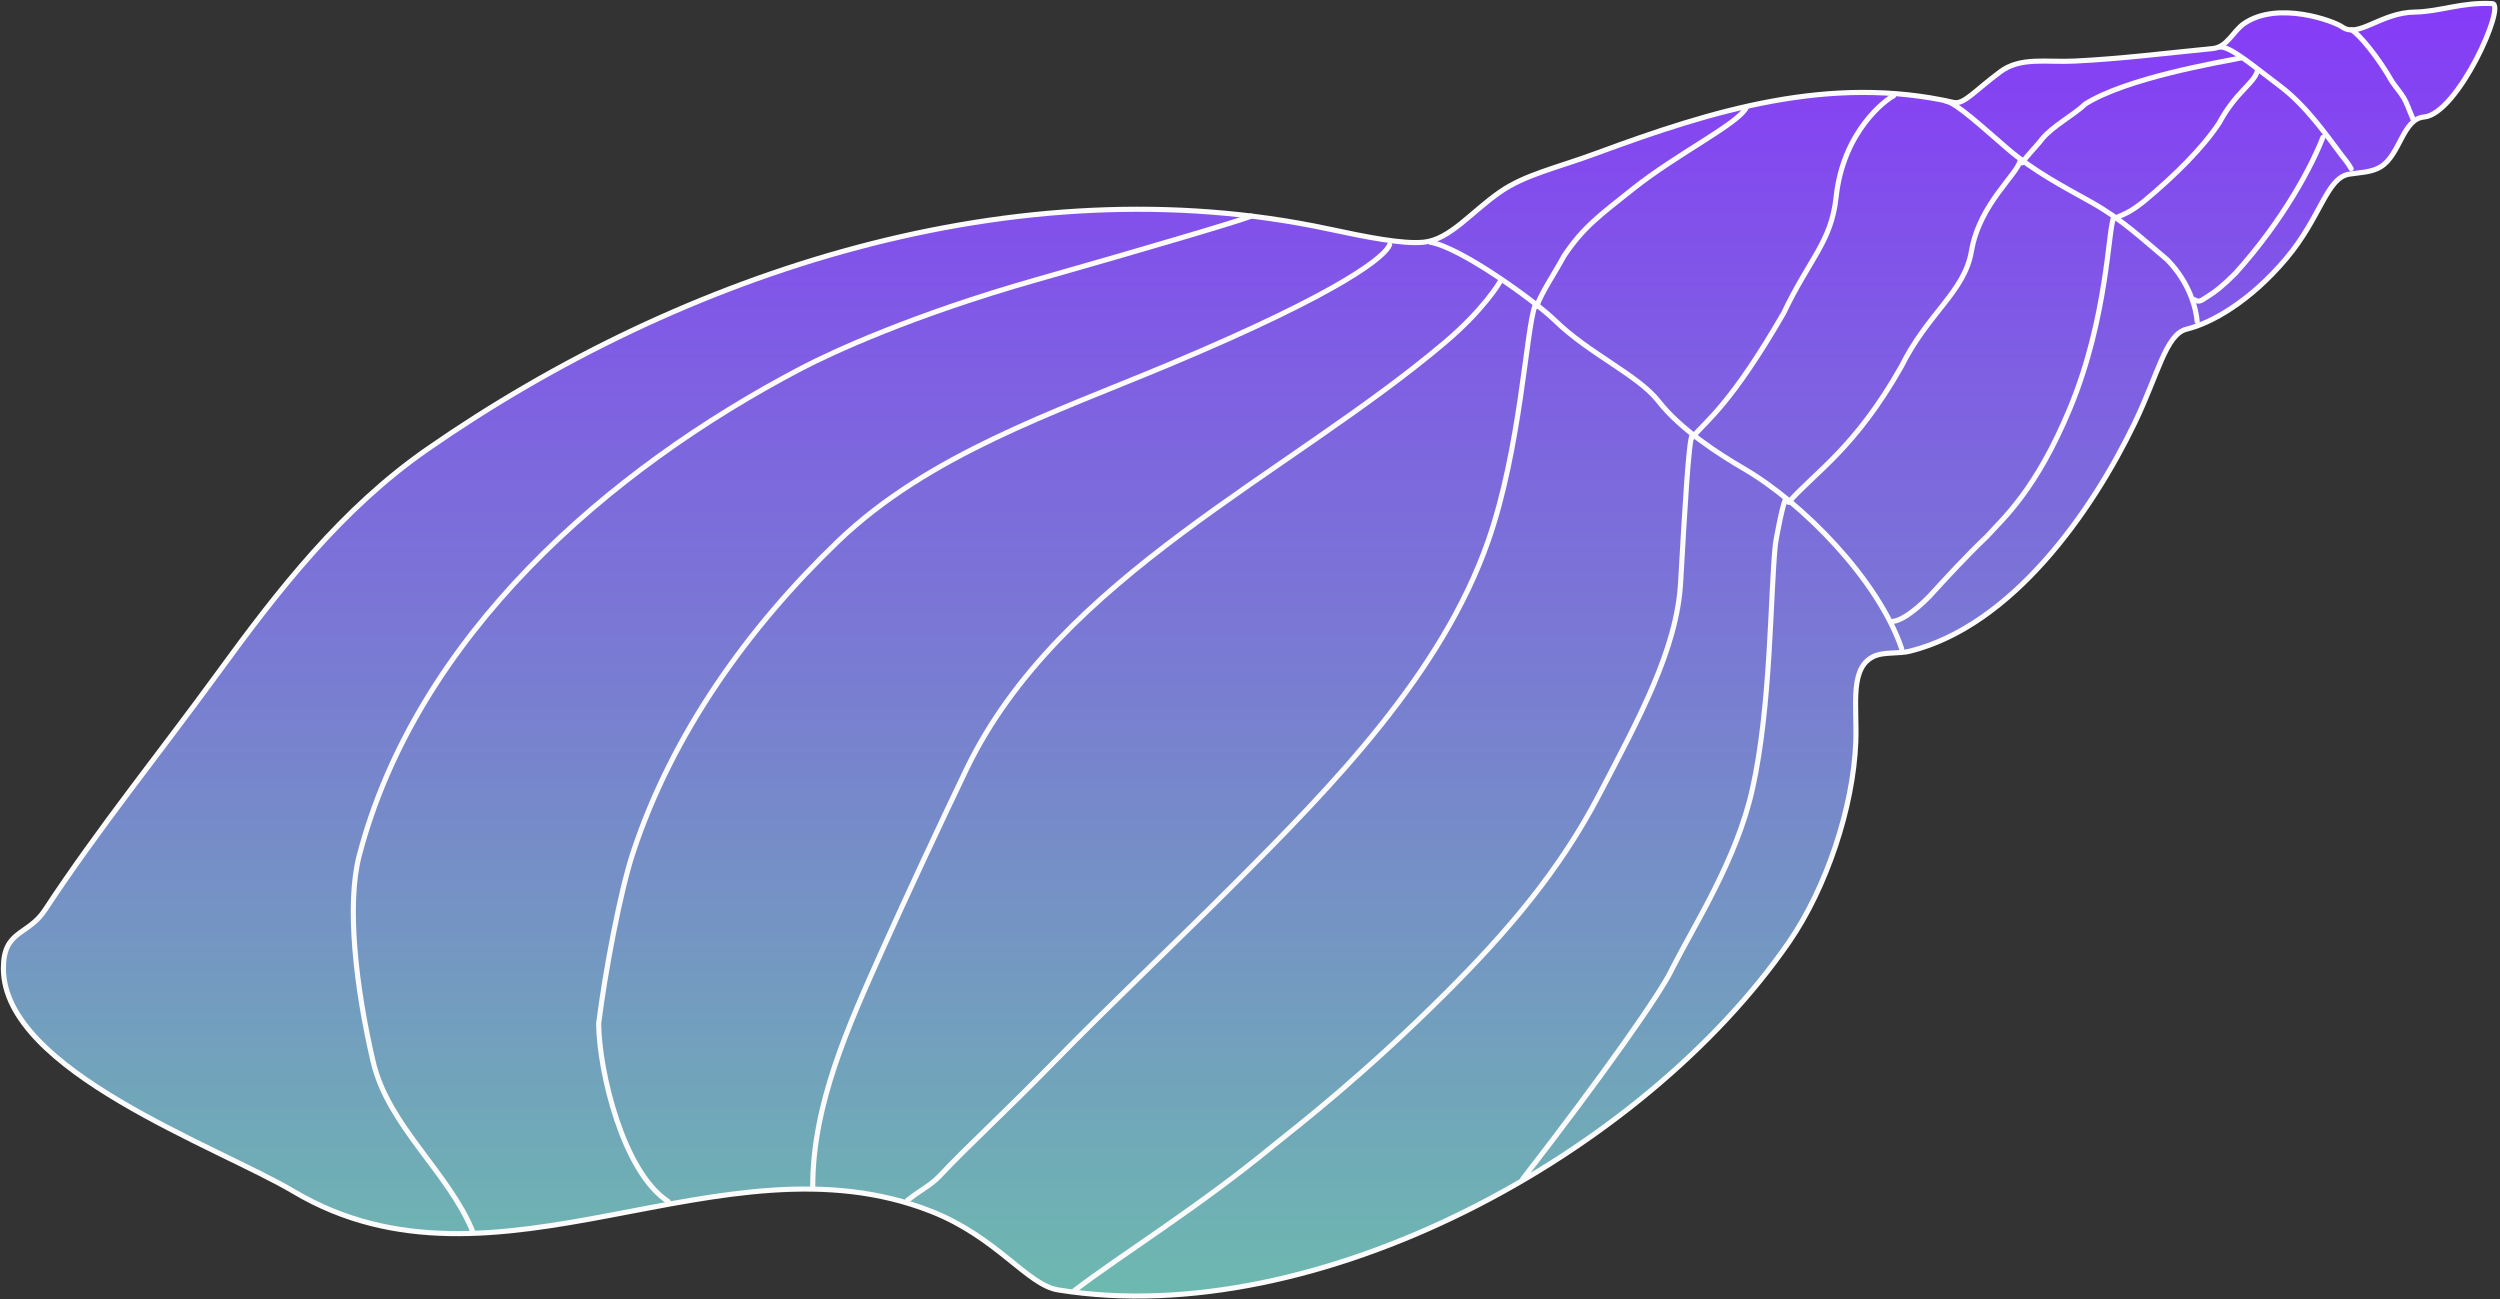 <?xml version="1.0" encoding="UTF-8"?> <svg xmlns="http://www.w3.org/2000/svg" width="733" height="381" viewBox="0 0 733 381" fill="none"><rect x="0" y="0" width="733" height="381" fill="#333333" stroke="none"/><path d="M13.174 266.821C8.163 274.443 1 272.582 1 283.935C1 313.909 63.808 336.105 86.16 349.366C145.349 384.483 211.616 330.918 273.08 355.18C292.377 362.798 301.176 376.738 310.233 378.2C386.139 390.452 481.695 338.373 524.565 276.164C535.367 260.488 543.418 236.806 544.122 217.418C544.515 206.624 542.08 195.288 549.952 192.209C552.565 191.187 556.988 191.678 559.996 190.925C589.863 183.444 613.214 150.383 625.937 123.922C632.883 109.474 635.011 97.985 641.158 96.497C648.126 94.811 659.548 88.629 670.38 75.73C680.546 63.623 682.117 52.154 688.788 51.062C691.894 50.554 695.296 50.606 698.088 48.87C703.73 45.358 704.485 34.864 710.707 34.311C720.657 33.427 734.899 1.3 730.739 1.06C721.958 0.552 715.291 3.437 708.057 3.535C697.993 3.67 691.49 11.325 686.705 7.886C684.381 6.216 667.976 0.099 657.98 6.893C654.746 9.091 653.063 13.81 648.793 14.231C635.355 15.555 621.697 17.267 608.227 17.91C599.855 18.309 592.438 16.623 586.482 21.042C579.011 26.586 575.815 30.724 572.812 30.037C536.64 21.763 502.203 32.311 468.216 44.886C456.381 49.265 447.21 51.146 439.759 56.325C431.384 62.147 425.115 70.216 417.496 71.007C411.321 71.649 400.819 69.545 389.529 67.134C298.12 47.608 200.211 79.663 125.337 131.679C100.259 149.102 81.719 172.874 63.947 197.287C47.071 220.467 28.932 242.852 13.174 266.821Z" fill="url(#paint0_linear_514_494)" stroke="#FBFBFB" stroke-width="1.5" stroke-linecap="round"></path><path d="M419.383 71.025C428.321 72.54 450.205 88.379 455.982 94.02C465.874 103.679 480.339 110.011 486.266 117.625C492.703 125.894 504.037 133.189 511.14 137.311C528.634 147.461 550.776 170.109 557.563 190.193" stroke="#FBFBFB" stroke-width="1.5" stroke-linecap="round"></path><path d="M570.55 29.658C573.603 30.157 581.297 37.332 588.555 43.56C596.306 50.212 605.257 54.873 613.115 59.257C622.272 64.366 628.441 70.331 635.404 76.137C642.15 82.983 643.95 90.822 644.213 94.298" stroke="#FBFBFB" stroke-width="1.5" stroke-linecap="round"></path><path d="M650.862 13.78C653.95 13.548 660.719 19.403 668.458 25.209C676.255 31.06 682.397 40.023 686.516 45.468C687.551 46.763 688.581 48.033 689.36 49.449" stroke="#FBFBFB" stroke-width="1.5" stroke-linecap="round"></path><path d="M689.407 8.748C691.57 9.81 697.411 16.933 701.362 23.951C702.431 25.534 703.886 27.177 704.83 28.776C705.774 30.376 706.163 31.884 707.495 34.886" stroke="#FBFBFB" stroke-width="1.5" stroke-linecap="round"></path><path d="M366.813 63.336C366.501 63.855 335.99 72.9 303.887 82.02C267.717 92.296 243.95 103.296 235.082 107.931C178.165 137.681 122.101 186.556 105.32 250.901C101.612 265.122 104.277 289.272 109.404 311.275C113.796 330.129 131.62 343.782 138.659 361.203" stroke="#FBFBFB" stroke-width="1.5" stroke-linecap="round"></path><path d="M407.437 71.752C406.379 74.828 394.946 85.025 342.514 106.984C309.173 120.947 272.264 133.238 245.74 158.681C219.311 184.034 197.095 215.107 185.569 250.101C181.889 261.274 177.491 284.49 175.525 300.103C175.668 314.382 182.774 343.798 195.907 352.269" stroke="#FBFBFB" stroke-width="1.5" stroke-linecap="round"></path><path d="M440.059 82.143C439.541 83.187 434.79 90.957 423.775 100.296C377.98 139.124 310.516 169.093 283.364 225.545C276.972 238.834 265.498 263.32 258.437 279.123C248.858 300.563 238.295 323.703 238.295 347.802" stroke="#FBFBFB" stroke-width="1.5" stroke-linecap="round"></path><path d="M450.033 89.727C447.428 96.884 445.857 131.316 436.37 158.496C422.767 197.47 390.709 230.31 362.05 259.002C343.857 277.216 325.647 294.388 308.785 311.621C293.333 327.414 284.615 335.129 275.368 344.933C272.479 347.826 271.022 348.114 266.047 351.943" stroke="#FBFBFB" stroke-width="1.5" stroke-linecap="round"></path><path d="M496.163 127.545C495.135 129.071 494.037 148.289 492.758 170.791C491.647 190.33 480.676 210.402 468.869 233.022C457.25 255.282 442.076 273.028 424.098 290.987C399.985 315.073 380.977 329.744 373.002 336.166C351.345 353.968 328.725 367.936 315.074 378.348" stroke="#FBFBFB" stroke-width="1.5" stroke-linecap="round"></path><path d="M523.696 146.244C522.923 146.244 520.648 158.58 520.552 159.501C519.021 174.192 519.291 207.01 513.77 231.52C509.115 252.188 496.916 270.936 490.344 283.925C487.082 291.06 469.927 315.34 446.502 345.619" stroke="#FBFBFB" stroke-width="1.5" stroke-linecap="round"></path><path d="M555.176 28.115C552.974 29.184 540.411 38.411 538.345 57.829C536.948 70.969 530.433 76.01 522.969 91.803C507.484 118.57 500.542 123.099 496.164 128.27" stroke="#FBFBFB" stroke-width="1.5" stroke-linecap="round"></path><path d="M592.37 46.816C591.848 50.937 580.43 59.558 578.033 73.621C575.98 85.663 565.299 91.674 557.461 107.491C543.892 131.418 532.395 138.249 524.423 147.283" stroke="#FBFBFB" stroke-width="1.5" stroke-linecap="round"></path><path d="M619.694 64.064C618.136 66.875 617.95 92.99 607.024 119.449C596.94 143.868 587.296 152.006 582.542 157.303C576.453 163.101 570.832 169.233 565.639 174.914C564.345 176.211 558.926 181.656 555.071 182.193" stroke="#FBFBFB" stroke-width="1.5" stroke-linecap="round"></path><path d="M511.955 31.648C509.357 36.428 491.793 45.065 478.986 55.23C468.923 63.217 464.116 66.725 458.553 75.077C455.855 80.1 451.972 85.733 450.553 89.83" stroke="#FBFBFB" stroke-width="1.5" stroke-linecap="round"></path><path d="M656.993 17C650.588 18.271 623.436 22.885 611.383 30.506C608.416 33.463 601.692 37.028 598.604 40.896C597.299 42.718 594.471 45.404 592.89 47.753" stroke="#FBFBFB" stroke-width="1.5" stroke-linecap="round"></path><path d="M661.876 20.74C660.941 24.48 655.665 26.776 650.672 36.041C645.917 43.261 637.939 51.253 628.677 58.966C625.024 61.84 623.496 62.601 619.591 64.158" stroke="#FBFBFB" stroke-width="1.5" stroke-linecap="round"></path><path d="M681.07 40.272C678.016 48.211 669.794 64.207 655.392 80.163C651.741 83.818 649.441 85.609 647.494 86.786C645.546 87.963 644.955 88.871 643.383 87.855" stroke="#FBFBFB" stroke-width="1.5" stroke-linecap="round"></path><defs><linearGradient id="paint0_linear_514_494" x1="366.241" y1="1" x2="366.241" y2="380" gradientUnits="userSpaceOnUse"><stop stop-color="#863BF7"></stop><stop offset="1" stop-color="#6DB9AF"></stop></linearGradient></defs></svg> 
